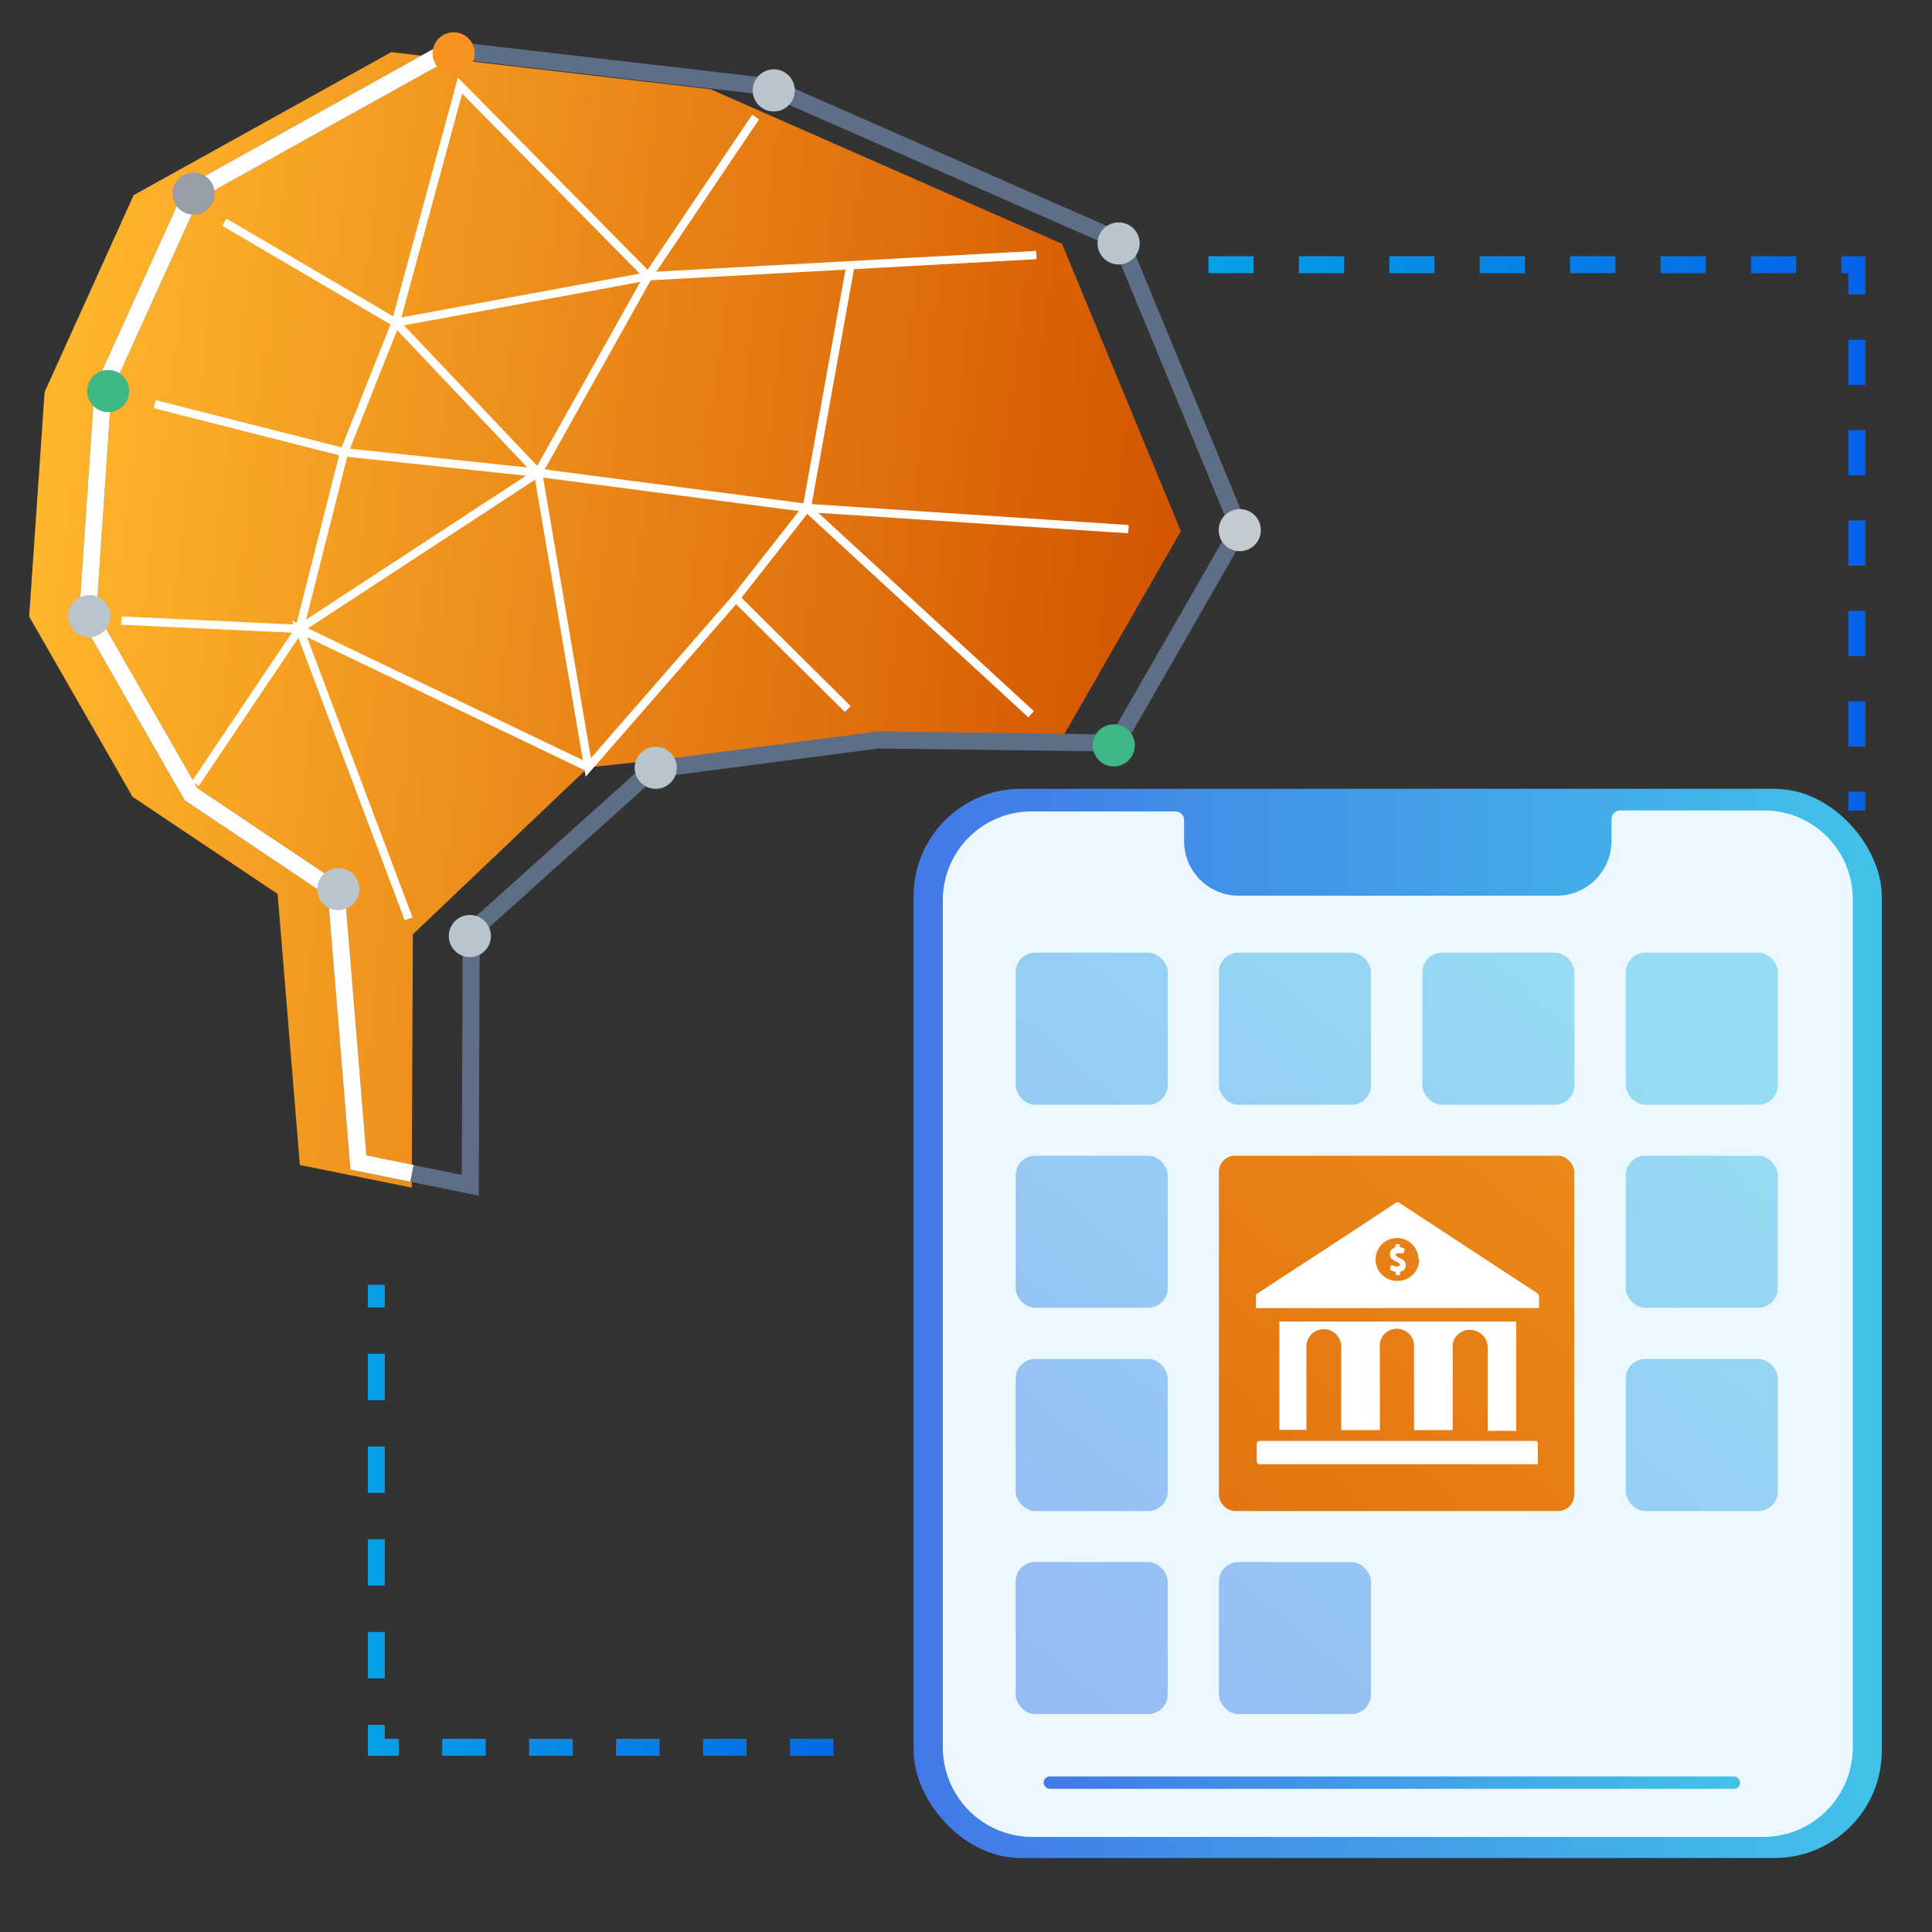 <svg id="Layer_1" data-name="Layer 1" xmlns="http://www.w3.org/2000/svg" xmlns:xlink="http://www.w3.org/1999/xlink" viewBox="0 0 100 100"><rect x="0" y="0" width="100" height="100" fill="#333333" stroke="none"/><defs><style>.cls-1{fill:url(#linear-gradient);}.cls-10,.cls-11,.cls-12,.cls-13,.cls-14,.cls-15,.cls-2,.cls-3,.cls-9{fill:none;stroke-miterlimit:10;}.cls-2{stroke:#5d6e86;}.cls-10,.cls-11,.cls-12,.cls-13,.cls-14,.cls-15,.cls-2,.cls-3{stroke-width:0.88px;}.cls-3,.cls-9{stroke:#fff;}.cls-4{fill:#b8c5cd;}.cls-5{fill:#c4cad1;}.cls-6{fill:#f6921e;}.cls-7{fill:#979ea7;}.cls-8{fill:#3db884;}.cls-9{stroke-width:0.43px;}.cls-10{stroke:url(#linear-gradient-2);}.cls-11{stroke-dasharray:2.4 2.4;stroke:url(#linear-gradient-3);}.cls-12{stroke:url(#linear-gradient-4);}.cls-13{stroke-dasharray:2.25 2.25;}.cls-13,.cls-14{stroke:url(#linear-gradient-5);}.cls-15{stroke-dasharray:2.34 2.34;stroke:url(#linear-gradient-7);}.cls-16{fill:url(#linear-gradient-8);}.cls-17{fill:#ebf8ff;}.cls-18{fill:url(#linear-gradient-9);}.cls-19,.cls-20,.cls-21,.cls-22,.cls-23,.cls-25,.cls-26,.cls-27,.cls-28,.cls-29{opacity:0.5;}.cls-19{fill:url(#linear-gradient-10);}.cls-20{fill:url(#linear-gradient-11);}.cls-21{fill:url(#linear-gradient-12);}.cls-22{fill:url(#linear-gradient-13);}.cls-23{fill:url(#linear-gradient-14);}.cls-24{fill:url(#linear-gradient-15);}.cls-25{fill:url(#linear-gradient-16);}.cls-26{fill:url(#linear-gradient-17);}.cls-27{fill:url(#linear-gradient-18);}.cls-28{fill:url(#linear-gradient-19);}.cls-29{fill:url(#linear-gradient-20);}.cls-30{fill:#fff;}</style><linearGradient id="linear-gradient" x1="146.82" y1="32.36" x2="206.07" y2="32.36" gradientTransform="matrix(-0.99, -0.12, -0.12, 0.99, 209.63, 21.94)" gradientUnits="userSpaceOnUse"><stop offset="0" stop-color="#d35400"/><stop offset="1" stop-color="#ffb62d"/></linearGradient><linearGradient id="linear-gradient-2" x1="19.04" y1="67.09" x2="46.53" y2="67.09" gradientUnits="userSpaceOnUse"><stop offset="0" stop-color="#05a1e8"/><stop offset="1" stop-color="#0562e8"/></linearGradient><linearGradient id="linear-gradient-3" x1="19.04" y1="79.07" x2="46.53" y2="79.07" xlink:href="#linear-gradient-2"/><linearGradient id="linear-gradient-4" x1="19.04" y1="90.08" x2="46.53" y2="90.08" xlink:href="#linear-gradient-2"/><linearGradient id="linear-gradient-5" x1="19.04" y1="90.44" x2="46.53" y2="90.44" xlink:href="#linear-gradient-2"/><linearGradient id="linear-gradient-7" x1="62.55" y1="27.6" x2="96.55" y2="27.6" xlink:href="#linear-gradient-2"/><linearGradient id="linear-gradient-8" x1="47.29" y1="68.5" x2="97.41" y2="68.5" gradientUnits="userSpaceOnUse"><stop offset="0" stop-color="#4279e8"/><stop offset="1" stop-color="#42c2e8"/></linearGradient><linearGradient id="linear-gradient-9" x1="54.02" y1="92.27" x2="90.08" y2="92.27" xlink:href="#linear-gradient-8"/><linearGradient id="linear-gradient-10" x1="36.5" y1="75.98" x2="70.62" y2="37.19" xlink:href="#linear-gradient-8"/><linearGradient id="linear-gradient-11" x1="42.44" y1="81.2" x2="76.56" y2="42.41" xlink:href="#linear-gradient-8"/><linearGradient id="linear-gradient-12" x1="48.37" y1="86.42" x2="82.49" y2="47.63" xlink:href="#linear-gradient-8"/><linearGradient id="linear-gradient-13" x1="54.31" y1="91.64" x2="88.43" y2="52.86" xlink:href="#linear-gradient-8"/><linearGradient id="linear-gradient-14" x1="41.72" y1="80.57" x2="75.84" y2="41.78" xlink:href="#linear-gradient-8"/><linearGradient id="linear-gradient-15" x1="35.93" y1="110.34" x2="119.83" y2="14.97" gradientTransform="matrix(1, 0, 0, 1, 0, 0)" xlink:href="#linear-gradient"/><linearGradient id="linear-gradient-16" x1="59.52" y1="96.23" x2="93.64" y2="57.44" xlink:href="#linear-gradient-8"/><linearGradient id="linear-gradient-17" x1="46.93" y1="85.15" x2="81.05" y2="46.37" xlink:href="#linear-gradient-8"/><linearGradient id="linear-gradient-18" x1="64.74" y1="100.82" x2="98.86" y2="62.03" xlink:href="#linear-gradient-8"/><linearGradient id="linear-gradient-19" x1="52.15" y1="89.74" x2="86.27" y2="50.95" xlink:href="#linear-gradient-8"/><linearGradient id="linear-gradient-20" x1="58.08" y1="94.96" x2="92.2" y2="56.17" xlink:href="#linear-gradient-8"/></defs><polygon class="cls-1" points="21.31 61.47 21.37 48.36 30.45 39.72 42.42 38.43 54.75 38.59 61.12 27.49 54.97 12.62 36.78 4.62 20.25 2.7 6.92 10.1 2.31 20.29 1.51 31.91 6.86 41.24 14.37 46.27 15.52 60.3 21.31 61.47"/><polygon class="cls-2" points="24.34 61.35 24.39 48.24 33.75 39.83 45.45 38.3 57.77 38.46 64.15 27.36 58 12.49 39.81 4.49 23.27 2.57 9.95 9.98 5.33 20.16 4.54 31.78 9.89 41.11 17.4 46.14 18.55 60.17 24.34 61.35"/><polyline class="cls-3" points="23.27 2.57 9.95 9.98 5.33 20.16 4.54 31.78 9.89 41.11 17.4 46.14 18.55 60.17 21.32 60.73"/><circle class="cls-4" cx="57.9" cy="12.6" r="1.09"/><circle class="cls-5" cx="64.17" cy="27.44" r="1.09"/><circle class="cls-4" cx="4.62" cy="31.89" r="1.09"/><circle class="cls-4" cx="17.51" cy="46.02" r="1.09"/><circle class="cls-4" cx="24.32" cy="48.45" r="1.09"/><circle class="cls-4" cx="33.94" cy="39.74" r="1.09"/><circle class="cls-4" cx="40.05" cy="4.68" r="1.09"/><circle class="cls-6" cx="23.48" cy="2.76" r="1.09"/><circle class="cls-7" cx="10.02" cy="10.02" r="1.09"/><circle class="cls-8" cx="5.6" cy="20.24" r="1.09"/><circle class="cls-8" cx="57.65" cy="38.58" r="1.09"/><polyline class="cls-9" points="53.64 13.2 33.55 14.3 39.11 6.06 33.55 14.3 23.81 4.43 20.48 16.7 11.61 11.5 20.48 16.7 17.81 23.41 8.01 20.92 17.81 23.41 15.5 32.55 6.28 32.12 15.5 32.55 10.11 40.56 15.5 32.55 27.85 24.47 17.81 23.41 20.48 16.7 27.85 24.47 20.48 16.7 33.55 14.3 27.85 24.47 41.76 26.29 44.02 13.73 41.76 26.29 58.41 27.39 41.76 26.29 53.37 36.97 41.76 26.29 27.85 24.47 30.45 39.72 38.09 30.96 43.88 36.7 38.09 30.96 30.45 39.72 15.5 32.55 21.15 47.56"/><line class="cls-9" x1="38.09" y1="30.96" x2="41.75" y2="26.29"/><line class="cls-10" x1="19.48" y1="66.5" x2="19.48" y2="67.67"/><line class="cls-11" x1="19.48" y1="70.07" x2="19.48" y2="88.07"/><polyline class="cls-12" points="19.48 89.28 19.48 90.44 20.65 90.44"/><line class="cls-13" x1="22.89" y1="90.44" x2="44.23" y2="90.44"/><line class="cls-14" x1="45.36" y1="90.44" x2="46.53" y2="90.44"/><polyline class="cls-15" points="62.55 13.7 96.11 13.7 96.11 41.95"/><rect class="cls-16" x="47.29" y="40.83" width="50.11" height="55.34" rx="5.55"/><path class="cls-17" d="M95.9,46.54v43.9a4.64,4.64,0,0,1-4.64,4.64H53.44a4.64,4.64,0,0,1-4.64-4.64V46.54A4.59,4.59,0,0,1,53.39,42h7.45a.45.45,0,0,1,.45.45v1.09a2.82,2.82,0,0,0,2.82,2.82H80.59a2.83,2.83,0,0,0,2.82-2.82V42.4a.45.45,0,0,1,.45-.45h7.45A4.59,4.59,0,0,1,95.9,46.54Z"/><rect class="cls-18" x="54.02" y="91.95" width="36.05" height="0.64" rx="0.32"/><rect class="cls-19" x="52.57" y="49.31" width="7.87" height="7.87" rx="1.01"/><rect class="cls-20" x="63.09" y="49.31" width="7.87" height="7.87" rx="1.01"/><rect class="cls-21" x="73.62" y="49.31" width="7.87" height="7.87" rx="1.01"/><rect class="cls-22" x="84.15" y="49.31" width="7.87" height="7.87" rx="1.01"/><rect class="cls-23" x="52.57" y="59.82" width="7.87" height="7.87" rx="1.01"/><rect class="cls-24" x="63.09" y="59.82" width="18.39" height="18.39" rx="0.83"/><rect class="cls-25" x="84.15" y="59.82" width="7.87" height="7.87" rx="1.01"/><rect class="cls-26" x="52.57" y="70.34" width="7.87" height="7.87" rx="1.01"/><rect class="cls-27" x="84.15" y="70.34" width="7.87" height="7.87" rx="1.01"/><rect class="cls-28" x="52.57" y="80.85" width="7.87" height="7.87" rx="1.01"/><rect class="cls-29" x="63.09" y="80.85" width="7.87" height="7.87" rx="1.01"/><path class="cls-30" d="M66.22,68.4H78.48v5.66H77v-4.3a.91.91,0,0,0-.81-.92.9.9,0,0,0-1,.72,2,2,0,0,0,0,.25c0,1.34,0,2.69,0,4v.21h-2v-.17c0-1.38,0-2.76,0-4.14a.89.89,0,0,0-1.77-.17,1.06,1.06,0,0,0,0,.25v4.23h-2v-4.2a.92.92,0,0,0-.7-1,.9.9,0,0,0-1.1.92v4.27h-1.4Z"/><path class="cls-30" d="M65,67.71c0-.22,0-.43,0-.65a.15.15,0,0,1,.08-.11L69.6,64l2.61-1.72a.18.18,0,0,1,.25,0l7.07,4.63a.27.27,0,0,1,.13.25c0,.18,0,.36,0,.54Zm8.42-2.51a1.11,1.11,0,1,0-1.12,1.1A1.12,1.12,0,0,0,73.46,65.2Z"/><path class="cls-30" d="M72.34,74.58h7c.23,0,.26,0,.26.25s0,.51,0,.76,0,.2-.2.2H65.22a.15.15,0,0,1-.17-.17v-.88c0-.11.06-.16.17-.16h7.12Z"/><path class="cls-30" d="M72.47,66h-.23l0-.16c-.34-.11-.34-.11-.23-.35.1,0,.2.06.29.07a.48.48,0,0,0,.18-.08.88.88,0,0,0-.12-.15c-.08,0-.18-.07-.26-.13a.34.34,0,0,1,0-.58c.13-.07.13-.07.14-.22h.21l0,.14.26.09-.06.24a1.51,1.51,0,0,0-.28,0c-.05,0-.1,0-.14.06a.54.54,0,0,0,.09.12c.08.05.19.08.27.14a.35.35,0,0,1,0,.6C72.49,65.79,72.44,65.85,72.47,66Z"/></svg>